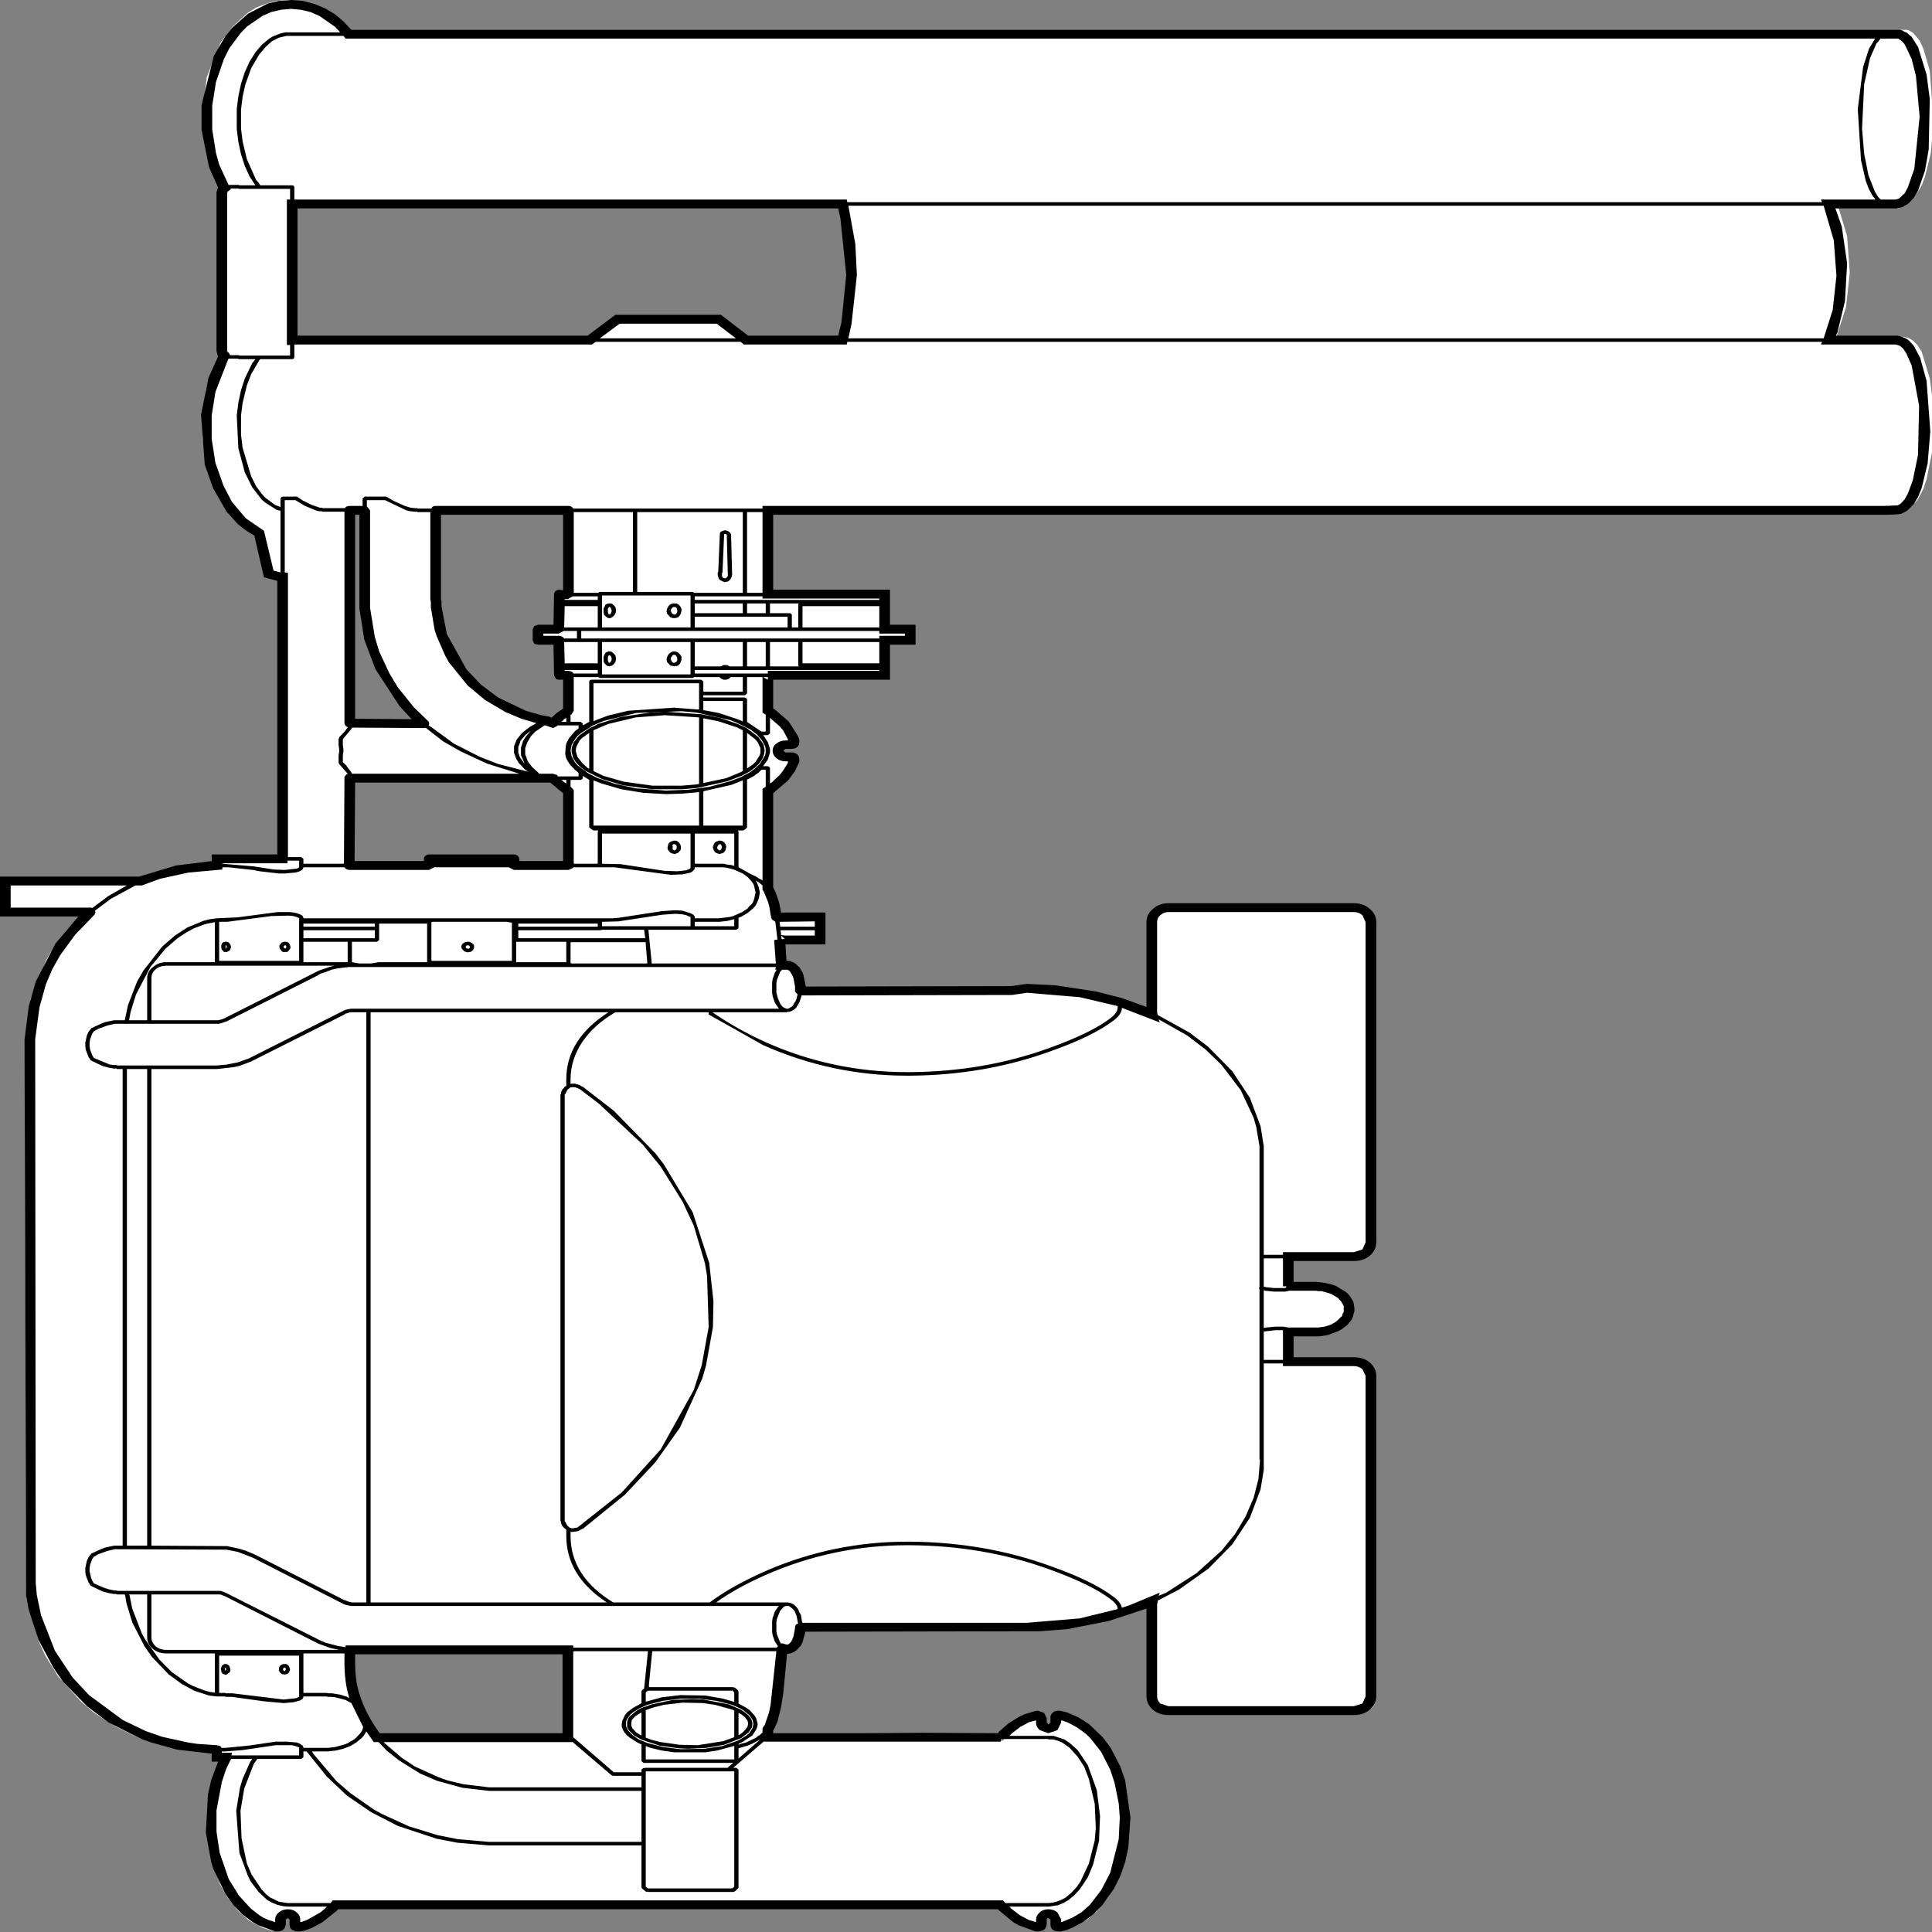 ﻿<?xml version="1.0" encoding="UTF-8" standalone="no"?>
<svg xmlns:xlink="http://www.w3.org/1999/xlink" height="100%" width="100%" xmlns="http://www.w3.org/2000/svg" preserveAspectRatio="none" viewBox="0 0 100 100">
  <rect x="0" y="0" width="100" height="100" fill="#808080" stroke="none"/>
  <defs>
    <g id="sprite0" transform="matrix(1.0, 0.0, 0.0, 1.0, 0.0, 0.0)">
      <use height="216.8" transform="matrix(1.0, 0.0, 0.0, 1.0, 0.0, 0.0)" width="180.0" xlink:href="#shape0" />
    </g>
    <g id="shape0" transform="matrix(1.0, 0.0, 0.0, 1.0, 0.0, 0.0)">
      <path d="M32.3 187.15 Q32.3 189.05 32.7 190.6 33.3 193.05 34.8 195.45 L52.75 195.45 52.75 185.55 32.35 185.55 32.3 187.15 M40.35 67.05 L40.4 67.4 40.4 67.95 40.75 70.4 41.15 71.85 42.45 74.65 43.75 76.5 45.95 78.55 47.9 79.75 49.35 80.4 50.85 80.8 51.35 81.1 51.65 80.7 52.5 79.85 52.8 79.65 52.8 75.65 51.95 75.65 51.9 71.7 49.95 71.7 49.95 70.45 51.9 70.45 51.95 67.65 51.95 66.55 52.75 66.55 52.8 57.05 40.35 57.05 40.35 67.05 M32.3 57.05 L32.3 81.05 39.25 81.1 36.85 78.05 35.95 76.45 34.85 73.95 34.0 70.7 33.7 68.1 33.7 57.05 32.3 57.05 M32.3 87.25 L32.25 97.1 39.75 97.1 39.75 96.35 47.7 96.35 47.7 97.1 52.8 97.1 52.8 88.65 52.5 88.45 51.35 87.25 32.3 87.25 M29.7 0.85 L31.3 2.2 31.95 3.0 32.15 3.35 177.5 3.35 177.7 3.4 178.1 3.7 178.7 4.55 179.05 5.45 179.65 7.95 180.0 13.6 179.75 17.15 179.2 19.85 178.9 20.8 178.55 21.5 178.15 22.05 177.75 22.35 177.55 22.4 177.35 22.5 170.95 22.5 171.95 26.5 172.2 30.6 171.85 34.5 170.95 37.85 177.3 37.85 177.5 37.9 177.55 37.9 177.75 38.0 178.1 38.25 178.5 38.75 178.9 39.5 179.65 42.5 179.95 45.2 179.85 50.85 179.35 53.8 179.05 54.9 178.55 56.05 178.35 56.35 177.95 56.75 177.55 56.95 177.35 57.0 71.5 57.05 71.5 66.55 82.45 66.55 82.45 70.45 84.85 70.45 84.85 71.7 82.45 71.7 82.45 75.65 71.5 75.65 71.5 79.6 71.75 79.85 72.25 80.25 73.35 81.6 73.6 82.1 73.95 83.1 74.0 83.15 73.65 83.5 73.15 83.5 Q72.45 83.5 72.45 84.15 72.45 84.85 73.15 84.85 L73.75 84.85 Q74.05 84.95 73.95 85.25 L73.8 85.75 73.35 86.7 72.25 88.05 71.75 88.45 71.5 88.7 71.5 99.75 71.65 100.05 71.9 100.7 71.95 101.0 72.05 101.35 72.3 102.95 76.4 102.9 76.4 105.5 72.6 105.45 72.6 105.65 72.8 108.25 72.75 108.35 73.3 108.35 73.65 108.45 73.85 108.6 74.15 109.05 74.4 109.6 74.55 110.7 74.55 111.25 94.35 111.2 95.8 110.95 99.6 111.25 103.3 112.1 106.8 113.5 107.5 113.9 107.5 103.5 Q107.5 102.8 107.95 102.35 108.45 101.85 109.1 101.85 L126.45 101.85 Q127.1 101.85 127.6 102.35 128.05 102.8 128.05 103.5 L128.05 139.6 127.6 140.75 126.45 141.2 120.3 141.2 120.3 144.55 122.85 144.55 123.85 144.7 124.2 144.8 125.05 145.3 125.5 145.7 125.8 146.2 126.0 146.7 126.0 147.55 125.8 148.05 125.5 148.55 125.25 148.75 125.05 149.0 124.2 149.45 123.55 149.65 123.2 149.7 120.3 149.7 120.3 153.05 126.45 153.05 Q127.15 153.05 127.6 153.5 128.05 154.0 128.05 154.65 L128.05 190.8 Q128.05 191.45 127.6 191.9 127.1 192.4 126.45 192.4 L109.1 192.4 Q108.45 192.4 107.95 191.9 107.5 191.45 107.5 190.8 L107.5 180.3 107.55 180.05 104.5 181.45 102.1 182.2 98.35 182.85 74.55 183.0 74.55 183.1 74.4 184.2 74.25 184.5 74.15 184.8 74.0 185.05 73.7 185.35 73.5 185.45 73.3 185.5 72.95 185.4 72.8 185.5 72.8 185.7 72.25 191.9 71.8 193.9 71.65 194.25 71.5 194.5 71.5 195.3 71.45 195.45 93.35 195.45 93.95 194.65 94.85 193.85 95.75 193.3 96.75 192.9 96.8 192.9 Q97.15 192.9 97.15 193.25 L97.15 193.75 97.35 194.25 97.8 194.45 Q98.5 194.45 98.5 193.75 L98.5 193.15 98.9 192.9 99.85 193.3 100.8 193.85 102.1 195.15 103.2 196.8 104.3 199.6 104.8 201.95 105.0 204.45 104.9 206.95 104.5 209.35 103.8 211.6 103.2 212.9 102.1 214.6 101.25 215.5 99.85 216.45 98.9 216.8 98.8 216.8 Q98.5 216.8 98.5 216.5 L98.5 216.0 Q98.5 215.3 97.8 215.3 97.15 215.3 97.15 216.0 L97.15 216.55 Q97.05 216.9 96.75 216.8 L95.75 216.45 94.4 215.5 93.3 214.3 30.95 214.3 30.75 214.6 29.9 215.5 28.5 216.45 28.05 216.65 27.55 216.8 27.45 216.8 Q27.15 216.8 27.15 216.5 L27.15 216.0 Q27.15 215.3 26.5 215.3 25.8 215.3 25.8 216.0 L25.8 216.55 Q25.7 216.9 25.4 216.8 L24.45 216.45 23.5 215.85 23.05 215.5 22.2 214.6 21.1 212.9 20.5 211.6 19.8 209.35 19.3 206.1 19.3 203.6 19.8 200.35 20.65 197.8 20.65 197.65 19.85 197.65 19.8 196.8 16.2 196.3 13.75 195.5 12.95 195.15 10.75 193.85 8.7 192.25 7.5 191.0 5.4 188.2 4.2 185.85 3.6 184.25 2.45 179.45 2.3 116.7 2.85 112.15 4.3 107.8 4.7 106.95 6.1 104.6 7.8 102.5 7.95 102.35 0.0 102.35 0.0 98.85 12.7 98.85 13.45 98.5 16.1 97.6 18.9 97.15 19.85 97.1 19.85 96.35 26.0 96.35 26.0 64.55 25.7 64.5 24.7 64.2 23.8 59.6 22.95 59.0 22.2 58.3 21.55 57.5 21.2 56.95 19.95 54.45 19.2 51.8 18.85 49.05 18.85 46.3 19.2 43.6 19.55 42.25 20.5 39.7 20.55 39.65 20.4 39.5 20.35 39.35 20.35 39.25 20.3 39.1 20.3 21.2 20.35 21.1 20.35 20.95 20.4 20.85 20.5 20.75 20.55 20.75 20.0 19.55 19.25 16.9 18.85 12.75 19.25 8.65 20.55 4.75 21.65 3.0 23.05 1.45 23.85 0.85 24.8 0.4 25.75 0.1 26.8 0.0 27.8 0.1 28.8 0.4 29.7 0.85 M66.9 35.5 L69.45 37.85 78.5 37.85 79.35 30.5 79.2 27.05 78.5 22.5 26.9 22.5 26.9 37.9 27.15 37.85 54.8 37.85 57.4 35.5 66.9 35.5" fill="#ffffff" fill-rule="evenodd" stroke="none" class="fill" />
    </g>
    <g id="sprite1" transform="matrix(1.0, 0.0, 0.0, 1.0, 0.0, 0.0)">
      <use height="217.8" transform="matrix(1.0, 0.0, 0.0, 1.0, 0.0, 0.0)" width="181.0" xlink:href="#shape1" />
    </g>
    <g id="shape1" transform="matrix(1.0, 0.0, 0.0, 1.0, 0.0, 0.0)">
      <path d="M21.15 188.05 L21.1 188.1 21.1 188.3 21.15 188.4 21.2 188.3 21.2 188.15 21.15 188.1 21.15 188.05 M21.05 187.65 L21.25 187.65 21.4 187.75 21.5 187.85 21.6 188.2 21.6 188.4 21.55 188.55 21.3 188.8 21.2 188.85 21.1 188.85 21.05 188.8 20.95 188.8 20.85 188.7 20.75 188.55 20.75 188.4 20.7 188.2 20.8 187.85 20.95 187.7 21.05 187.65" fill="#000000" fill-rule="evenodd" stroke="none" class="line" />
      <path d="M26.75 188.1 L26.75 188.05 26.6 188.05 26.6 188.1 26.55 188.15 26.55 188.35 26.6 188.4 26.7 188.45 26.75 188.4 26.75 188.35 26.8 188.25 26.8 188.15 26.75 188.1 M26.55 187.65 L26.85 187.65 27.0 187.75 27.1 187.9 27.2 188.25 27.1 188.6 26.95 188.75 26.85 188.8 26.75 188.8 26.7 188.85 26.6 188.8 26.45 188.8 26.3 188.65 26.2 188.5 26.15 188.35 26.15 188.15 26.2 187.95 26.3 187.8 26.45 187.7 26.55 187.65" fill="#000000" fill-rule="evenodd" stroke="none" class="line" />
      <path d="M69.85 193.65 L69.55 193.35 69.25 193.15 69.25 195.65 69.3 195.65 69.6 195.4 69.85 195.1 70.1 194.7 70.15 194.35 70.1 194.05 69.85 193.65 M59.55 193.55 L59.25 193.95 59.2 194.25 59.2 194.6 59.3 194.9 59.7 195.4 60.05 195.65 60.15 195.7 60.15 193.1 59.55 193.55 M61.1 192.2 L63.05 191.7 64.95 191.6 65.95 191.65 68.35 192.2 69.4 192.75 69.8 193.05 70.15 193.4 70.45 193.85 70.55 194.3 70.55 194.45 70.5 194.8 70.2 195.35 69.5 196.0 67.9 196.75 66.25 197.1 64.55 197.2 63.65 197.15 61.85 196.85 60.2 196.2 59.45 195.7 58.95 195.1 58.8 194.75 58.8 194.2 58.9 193.8 59.05 193.55 59.7 192.9 60.15 192.6 60.2 192.6 60.35 192.5 60.4 192.5 61.1 192.2 M62.25 192.25 L61.25 192.55 60.55 192.85 60.55 195.95 61.1 196.2 61.95 196.45 63.7 196.75 65.4 196.8 67.8 196.35 68.85 195.9 68.85 192.9 68.7 192.8 67.05 192.25 65.9 192.05 64.0 192.0 62.25 192.25" fill="#000000" fill-rule="evenodd" stroke="none" class="line" />
      <path d="M120.3 150.0 L119.6 150.0 118.5 150.15 118.5 153.35 120.3 153.35 120.3 150.0 M96.5 194.2 L95.65 194.75 94.85 195.5 94.65 195.75 98.8 195.75 99.8 196.15 100.25 196.5 101.05 197.35 102.0 199.05 102.85 201.9 103.15 204.8 103.05 207.6 102.5 210.25 102.0 211.7 101.25 213.05 100.75 213.7 100.15 214.3 99.7 214.6 99.2 214.85 98.35 215.0 94.65 215.0 94.8 215.2 95.6 215.95 96.45 216.5 97.15 216.75 97.15 216.45 Q97.15 216.0 97.5 215.65 97.8 215.3 98.3 215.3 98.8 215.3 99.15 215.65 L99.5 216.45 99.5 216.75 99.65 216.7 100.55 216.25 101.4 215.65 102.2 214.8 103.25 213.15 104.1 211.2 104.9 207.4 105.0 204.95 104.9 203.35 104.5 201.0 104.1 199.55 103.25 197.55 102.2 195.95 101.8 195.5 101.0 194.8 100.15 194.25 99.7 194.05 99.5 194.0 99.5 194.25 99.15 195.1 98.3 195.45 97.5 195.1 Q97.15 194.75 97.15 194.25 L97.15 194.0 96.5 194.2 M108.55 180.65 L108.5 180.9 108.5 191.3 Q108.5 191.75 108.8 192.1 L109.55 192.4 126.95 192.4 127.75 192.1 128.05 191.3 128.05 155.15 127.75 154.4 Q127.4 154.05 126.95 154.05 L120.3 154.05 120.3 153.75 118.5 153.75 118.5 165.75 118.2 167.95 117.2 171.15 115.55 174.15 113.3 176.9 110.55 179.25 108.55 180.5 108.55 180.65 M118.5 141.9 L118.5 145.1 118.7 145.15 119.5 145.25 120.45 145.25 120.6 145.2 120.6 145.05 120.3 145.05 120.3 141.9 118.5 141.9 M118.65 145.55 L118.5 145.5 118.5 149.75 118.7 149.7 119.6 149.6 120.3 149.6 120.8 149.7 123.6 149.7 124.2 149.6 124.75 149.4 125.2 149.1 125.55 148.75 125.7 148.55 125.85 148.4 125.9 148.15 126.0 147.95 126.0 147.3 125.95 147.15 125.75 146.75 125.45 146.35 124.8 145.9 123.95 145.6 123.65 145.6 123.35 145.55 120.85 145.55 120.75 145.6 120.5 145.65 119.45 145.65 118.65 145.55 M127.75 103.2 Q127.4 102.85 126.95 102.85 L109.55 102.85 Q109.15 102.85 108.8 103.2 108.5 103.5 108.5 104.0 L108.5 114.15 108.55 114.45 111.55 116.45 113.3 118.05 115.55 120.8 117.2 123.8 118.2 127.0 118.5 129.25 118.5 141.5 120.3 141.5 120.3 141.2 126.95 141.2 127.75 140.9 128.05 140.1 128.05 104.0 127.75 103.2 M82.45 72.4 L75.25 72.4 75.25 74.8 82.45 74.8 82.45 72.4 M75.25 68.35 L75.25 70.75 82.45 70.75 82.45 68.35 75.25 68.35 M171.85 34.95 L172.2 31.1 171.95 27.1 171.0 23.2 79.55 23.2 80.2 27.5 80.35 31.0 79.85 36.5 79.55 38.15 171.0 38.15 171.85 34.95 M176.15 4.65 L175.95 4.9 175.35 6.55 174.8 9.5 174.6 14.5 174.8 17.35 175.2 19.75 175.8 21.6 176.1 22.2 176.3 22.45 176.35 22.5 177.75 22.5 178.05 22.4 178.25 22.2 178.4 22.0 178.6 21.8 178.9 21.1 179.5 19.05 180.0 13.15 179.65 8.55 179.25 6.65 178.6 5.0 178.3 4.6 178.1 4.45 178.0 4.35 176.35 4.35 176.3 4.4 176.15 4.65 M23.45 198.7 L23.65 198.35 21.65 198.35 21.65 198.45 21.6 198.5 21.2 199.5 20.8 200.95 20.3 204.15 20.3 206.55 20.6 208.95 21.45 211.9 22.4 213.75 23.5 215.2 24.3 215.95 24.7 216.25 25.15 216.5 25.8 216.75 25.8 216.45 Q25.8 216.0 26.15 215.65 26.5 215.3 27.0 215.3 27.5 215.3 27.8 215.65 28.15 215.95 28.15 216.45 L28.15 216.75 28.35 216.7 28.8 216.5 30.05 215.65 30.45 215.25 30.65 215.0 26.95 215.0 26.55 214.95 26.0 214.8 25.5 214.55 25.05 214.25 24.25 213.35 23.5 212.15 23.25 211.55 22.45 208.95 22.15 204.2 22.5 201.6 22.75 200.6 23.45 198.7 M60.55 212.75 L60.75 212.95 68.65 212.95 68.85 212.75 68.85 199.75 60.55 199.75 60.55 212.75 M69.05 199.35 L69.25 199.55 69.25 212.85 69.2 212.95 68.9 213.3 68.85 213.3 68.75 213.35 60.8 213.35 60.75 213.3 60.65 213.35 60.55 213.3 60.2 212.95 60.15 212.85 60.15 208.1 45.85 208.1 42.9 207.8 40.95 207.35 37.3 205.9 34.8 204.35 32.55 202.5 30.65 200.35 28.75 197.5 28.45 197.5 28.45 198.15 28.25 198.35 24.1 198.35 24.1 198.4 23.8 198.9 22.9 201.7 22.55 204.2 22.65 207.3 23.15 210.15 23.6 211.4 24.55 213.1 24.95 213.6 25.3 213.95 26.15 214.45 26.95 214.6 31.0 214.6 31.2 214.3 94.05 214.3 94.2 214.5 94.3 214.6 98.35 214.6 98.7 214.55 99.05 214.45 99.5 214.25 99.9 214.0 100.45 213.45 100.95 212.8 101.3 212.2 102.1 210.15 102.65 207.55 102.75 206.15 102.65 203.4 102.1 200.6 101.65 199.2 101.05 198.1 100.3 197.1 99.6 196.5 99.2 196.3 98.75 196.15 98.3 196.15 98.3 196.1 94.3 196.1 94.3 196.15 94.25 196.1 93.85 196.1 93.85 196.4 71.6 196.4 68.75 199.35 69.05 199.35 M70.5 196.65 L70.1 196.85 69.25 197.15 69.25 198.3 71.3 196.15 70.5 196.65 M68.85 196.85 L68.8 196.9 67.25 197.4 66.15 197.6 63.2 197.6 62.05 197.4 61.0 197.1 60.55 196.9 60.55 198.4 68.85 198.4 68.85 196.85 M59.1 193.35 L58.8 193.85 58.7 194.15 58.7 194.65 58.9 195.15 59.3 195.65 59.9 196.15 60.7 196.55 62.15 197.0 63.8 197.25 66.1 197.2 67.7 196.9 69.05 196.35 69.4 196.15 70.0 195.7 70.25 195.45 70.55 194.9 70.65 194.4 70.55 193.9 70.25 193.4 69.75 192.9 69.4 192.65 68.65 192.25 67.2 191.8 65.55 191.55 63.8 191.55 62.15 191.8 60.7 192.25 59.95 192.65 59.35 193.1 59.1 193.35 M60.85 189.95 L60.85 190.25 68.65 190.25 68.9 190.3 69.2 190.6 69.2 190.7 69.25 190.75 69.25 192.1 70.0 192.6 70.3 192.85 70.75 193.45 70.9 193.75 71.05 194.4 71.0 194.75 70.9 195.05 70.55 195.7 69.6 196.45 69.25 196.65 69.25 196.75 69.45 196.65 69.95 196.5 70.9 195.95 71.1 195.75 71.3 195.6 71.45 195.4 71.5 195.4 71.5 194.9 71.55 194.8 71.55 194.75 71.7 194.55 72.1 193.15 72.25 192.3 72.8 186.2 61.15 186.2 61.15 186.3 60.85 189.95 M60.75 186.3 L60.75 186.2 53.85 186.2 53.75 186.25 53.75 195.9 57.55 199.85 60.15 199.85 60.15 199.55 60.35 199.35 60.4 199.4 60.5 199.35 68.25 199.35 68.3 199.25 68.75 198.8 60.35 198.8 60.15 198.6 60.15 196.7 60.1 196.7 59.7 196.45 59.05 195.95 58.75 195.65 58.55 195.35 58.4 195.05 58.3 194.7 58.3 194.4 58.35 194.05 58.6 193.4 58.8 193.1 59.35 192.6 60.1 192.1 60.15 192.05 60.15 190.75 60.2 190.6 60.4 190.4 60.75 186.3 M60.75 190.65 L60.55 190.85 60.55 191.9 62.05 191.4 63.8 191.15 66.15 191.2 67.8 191.55 68.8 191.9 68.85 191.95 68.85 190.85 68.65 190.6 68.6 190.65 60.75 190.65 M71.7 177.65 Q69.0 179.1 67.15 180.7 L73.85 180.7 74.1 180.75 74.3 180.85 74.5 181.0 74.7 181.25 74.85 181.5 74.95 181.8 75.1 182.1 75.2 182.85 75.25 183.0 96.25 183.0 101.25 182.5 104.8 181.45 Q104.8 180.95 104.2 180.4 102.4 178.7 98.35 176.95 92.25 174.3 85.3 174.25 L85.05 174.25 Q78.1 174.25 71.7 177.65 M73.7 181.1 L73.55 181.15 73.45 181.25 73.15 181.65 72.85 182.55 72.8 182.9 72.8 183.95 72.85 184.3 73.15 185.2 73.25 185.35 73.3 185.3 73.75 185.45 73.9 185.45 74.1 185.25 74.2 185.1 74.4 184.55 74.55 183.6 74.55 183.5 Q74.55 183.25 74.7 183.15 L74.85 183.05 74.8 182.9 74.7 182.25 74.5 181.65 74.35 181.45 74.1 181.2 73.95 181.1 73.7 181.1 M36.0 196.45 L36.05 196.55 37.65 198.2 38.9 199.2 41.1 200.4 41.9 200.75 43.45 201.2 45.85 201.55 60.15 201.55 60.15 200.25 57.5 200.25 57.35 200.2 53.7 196.45 36.0 196.45 M34.1 195.75 L33.9 196.0 33.4 196.5 32.85 196.9 32.2 197.2 31.5 197.4 30.75 197.5 29.25 197.5 29.4 197.8 31.55 200.85 32.85 202.2 35.05 204.05 35.8 204.55 38.35 205.95 41.05 206.95 42.95 207.4 45.85 207.7 60.15 207.7 60.15 201.95 45.85 201.95 43.35 201.6 40.95 200.8 39.4 200.0 37.4 198.5 36.25 197.4 35.5 196.45 35.05 196.45 34.35 195.25 34.1 195.75 M33.3 186.55 L33.3 187.5 Q33.3 189.55 33.7 191.0 34.25 193.2 35.6 195.45 L52.75 195.45 52.75 186.55 33.3 186.55 M28.05 197.05 L27.7 196.9 27.35 196.8 25.85 196.8 22.75 197.35 21.15 197.5 20.8 197.5 20.8 197.65 21.75 197.65 21.7 197.95 28.05 197.95 28.05 197.05 M32.3 187.5 L32.3 186.45 28.45 186.45 28.45 190.9 30.6 190.9 30.8 190.95 31.15 190.95 31.9 191.1 32.55 191.35 32.75 191.5 32.7 191.25 Q32.3 189.65 32.3 187.5 M20.55 190.9 L21.15 190.9 21.15 190.95 21.8 190.95 26.6 191.65 27.75 191.5 28.05 191.35 28.05 186.7 20.55 186.7 20.55 190.9 M14.2 179.8 L14.2 184.65 Q14.2 185.2 14.6 185.65 15.0 186.05 15.6 186.05 L31.8 186.05 31.0 185.85 29.85 185.35 21.1 180.0 20.95 179.95 20.8 179.85 20.6 179.8 14.2 179.8 M12.1 179.8 L12.15 179.9 12.4 181.4 13.3 184.2 13.6 184.85 14.95 187.15 16.1 188.55 17.65 189.85 18.05 190.1 19.1 190.6 19.7 190.8 20.05 190.85 20.15 190.9 20.15 186.45 15.6 186.45 Q14.85 186.45 14.35 185.95 13.8 185.4 13.8 184.65 L13.8 179.8 12.1 179.8 M10.05 174.9 L9.25 175.25 8.8 175.55 8.65 175.8 8.45 176.45 8.4 176.85 8.4 177.2 8.55 177.95 8.65 178.25 8.8 178.55 9.75 179.05 10.3 179.25 10.75 179.35 10.95 179.35 11.0 179.4 20.7 179.4 21.15 179.6 30.05 185.0 30.55 185.25 31.65 185.6 32.4 185.75 32.4 185.55 53.75 185.55 53.75 185.8 72.85 185.8 72.85 185.75 72.95 185.65 72.65 185.1 72.45 184.4 72.4 184.0 72.4 182.85 72.45 182.45 72.65 181.75 72.95 181.2 73.05 181.1 32.95 181.1 32.5 181.0 32.25 180.9 23.7 175.65 22.3 175.0 21.25 174.75 10.75 174.7 10.05 174.9 M13.8 120.55 L11.9 120.55 11.9 174.3 13.8 174.3 13.8 120.55 M8.6 102.35 L8.65 102.4 10.15 101.05 11.9 99.85 1.0 99.85 1.0 102.35 8.6 102.35 M22.45 120.2 L21.85 120.35 20.35 120.55 14.2 120.55 14.2 174.3 21.3 174.35 22.45 174.65 23.0 174.85 23.9 175.3 32.3 180.45 32.35 180.45 32.65 180.6 33.0 180.7 34.35 180.7 34.35 114.15 32.8 114.15 32.6 114.25 32.4 114.3 32.3 114.4 23.55 119.7 22.45 120.2 M20.1 104.0 L19.45 104.15 19.15 104.25 18.15 104.7 17.4 105.2 16.65 105.8 15.5 107.0 14.1 109.05 12.75 112.15 12.25 114.1 12.1 115.05 13.8 115.05 13.8 110.3 Q13.8 109.55 14.35 109.05 14.85 108.5 15.6 108.5 L20.15 108.5 20.15 104.0 20.1 104.0 M28.45 108.5 L32.6 108.5 32.6 106.2 28.45 106.2 28.45 108.5 M31.0 109.0 L31.35 108.9 15.6 108.9 Q15.0 108.9 14.6 109.3 14.2 109.7 14.2 110.3 L14.2 115.05 20.45 115.05 20.8 114.95 21.1 114.8 29.9 109.45 31.0 109.0 M28.0 103.5 L27.8 103.4 27.5 103.3 27.1 103.25 25.45 103.3 21.3 103.95 20.55 103.95 20.55 108.35 28.05 108.35 28.05 103.55 28.0 103.5 M53.1 122.45 L53.1 121.7 Q53.1 117.2 57.05 114.15 L34.75 114.15 34.75 180.7 56.9 180.7 Q53.1 177.7 53.1 173.2 L53.1 172.5 52.9 172.3 Q52.6 172.0 52.6 171.55 L52.55 171.55 52.55 123.4 52.6 123.4 Q52.6 122.95 52.9 122.65 L52.9 122.6 53.1 122.45 M35.15 104.5 L35.15 104.15 28.45 104.15 28.45 104.5 35.15 104.5 M35.55 106.0 L35.35 106.2 33.0 106.2 33.0 108.5 33.7 108.65 34.8 108.65 35.5 108.5 40.05 108.5 40.05 104.15 35.55 104.15 35.55 106.0 M35.15 105.8 L35.15 104.9 28.45 104.9 28.45 105.8 35.15 105.8 M48.4 106.2 L48.4 108.5 53.1 108.5 53.1 106.2 48.4 106.2 M48.0 104.05 L47.5 103.95 40.55 103.95 40.45 104.0 40.45 108.35 48.0 108.35 48.0 104.05 M66.8 114.15 Q69.1 116.05 71.75 117.5 78.05 120.9 85.05 120.9 L85.3 120.9 Q92.25 120.85 98.35 118.2 102.4 116.45 104.2 114.75 104.8 114.15 104.8 113.65 L104.8 113.45 101.25 112.45 96.3 111.95 94.9 112.2 75.15 112.25 75.15 112.35 74.95 113.05 74.65 113.65 74.45 113.85 74.25 114.0 74.0 114.1 73.85 114.1 73.8 114.15 66.8 114.15 M53.95 122.2 L54.0 122.25 54.05 122.25 54.35 122.35 54.6 122.55 54.65 122.55 57.55 125.25 61.45 130.05 62.25 131.3 64.95 136.7 66.5 142.4 66.9 146.75 66.85 149.65 66.2 154.0 65.85 155.45 63.75 161.0 61.45 164.9 58.6 168.55 54.65 172.4 54.6 172.4 54.3 172.6 54.05 172.7 54.0 172.7 53.65 172.75 53.55 172.75 53.5 172.7 53.5 173.2 Q53.5 177.75 57.5 180.7 L66.55 180.7 Q68.65 178.8 72.0 177.05 78.25 173.85 85.05 173.85 L85.3 173.85 Q92.3 173.9 98.5 176.6 102.5 178.3 104.45 180.1 105.1 180.7 105.2 181.3 L105.95 181.0 108.75 179.6 108.65 179.95 109.35 179.6 112.2 177.4 114.55 174.85 115.8 173.0 116.8 171.0 117.55 168.9 118.0 166.8 118.15 164.6 118.1 164.6 118.1 145.4 118.05 145.25 118.1 145.15 118.1 129.25 117.8 127.1 117.55 126.05 116.35 122.95 114.55 120.1 113.05 118.35 111.3 116.75 108.65 114.95 108.75 115.3 105.2 113.65 Q105.2 114.35 104.45 115.05 102.5 116.85 98.5 118.55 92.3 121.25 85.3 121.3 L85.05 121.3 Q78.0 121.3 71.55 117.85 L66.45 114.4 66.45 114.15 57.7 114.15 Q55.7 115.55 54.6 117.5 53.5 119.5 53.5 121.7 L53.5 122.25 53.55 122.2 53.95 122.2 M53.9 122.6 L53.55 122.6 53.45 122.65 53.2 122.9 53.0 123.4 52.95 123.4 52.95 171.55 53.0 171.6 53.2 172.05 53.45 172.3 53.5 172.3 53.65 172.35 54.15 172.25 58.3 168.3 61.95 163.45 65.05 156.75 65.8 153.95 66.45 149.65 66.3 143.9 66.1 142.45 65.05 138.2 64.0 135.5 61.95 131.55 60.25 129.05 56.15 124.45 54.4 122.85 54.15 122.7 53.9 122.6 M56.05 104.5 L56.05 104.15 48.6 104.15 48.6 104.5 56.05 104.5 M53.5 106.25 L53.5 108.6 53.6 108.65 60.7 108.65 60.55 106.5 60.55 106.25 53.5 106.25 M56.45 104.85 L56.3 104.9 48.6 104.9 48.6 105.8 60.5 105.8 60.4 104.85 56.45 104.85 M73.35 109.35 L73.3 109.4 73.15 109.6 72.85 110.5 72.8 110.85 72.8 111.95 72.95 112.6 73.15 113.15 73.25 113.35 73.4 113.55 73.55 113.65 73.75 113.75 73.9 113.75 74.2 113.55 74.35 113.4 74.45 113.15 74.6 112.9 74.7 112.6 74.75 112.3 74.8 112.15 74.6 111.9 74.55 111.8 74.55 111.25 74.4 110.3 74.3 110.0 74.1 109.6 74.0 109.45 73.9 109.4 73.85 109.35 73.35 109.35 M72.65 109.7 L72.8 109.4 72.85 109.35 72.7 109.35 72.75 109.05 32.7 109.05 31.65 109.2 31.1 109.35 Q30.6 109.6 30.05 109.8 L29.7 110.05 21.3 115.15 20.7 115.4 20.5 115.45 10.75 115.45 10.05 115.65 9.25 116.0 8.8 116.3 8.65 116.55 8.45 117.2 8.4 117.6 8.4 117.95 8.45 118.35 8.65 119.0 8.8 119.3 10.3 120.05 10.75 120.1 10.95 120.1 10.95 120.15 20.35 120.15 21.25 120.05 22.3 119.8 23.35 119.35 32.25 113.95 32.45 113.85 32.9 113.75 73.05 113.75 72.95 113.6 72.65 113.05 72.45 112.35 72.4 111.95 72.4 110.8 72.45 110.4 72.65 109.7 M73.25 105.5 L73.25 105.55 73.3 105.9 73.6 105.9 73.25 105.5 M73.25 105.45 L73.7 105.5 76.4 105.5 76.4 104.9 73.2 104.9 73.2 104.95 73.25 105.45 M73.15 104.4 L73.15 104.5 76.4 104.5 76.4 103.9 73.1 103.95 73.15 104.4 M68.2 103.85 L67.45 103.95 65.15 103.95 65.15 104.45 68.85 104.45 68.85 103.65 68.2 103.85 M64.75 103.4 L64.6 103.35 64.35 103.2 63.95 103.1 63.4 103.05 63.25 103.05 62.1 103.15 58.0 103.9 56.45 103.95 56.45 104.45 64.75 104.45 64.75 103.4 M71.5 100.35 L71.5 99.85 71.15 99.5 70.95 99.35 70.85 99.3 70.95 99.45 71.15 100.05 71.25 100.65 71.2 100.65 71.25 100.7 71.15 101.3 70.95 101.9 70.8 102.2 70.6 102.45 70.1 102.95 69.55 103.35 69.25 103.5 69.25 104.65 69.05 104.85 60.8 104.85 61.1 108.45 61.1 108.65 72.75 108.65 72.6 106.2 72.6 106.0 72.9 105.95 72.7 103.95 72.65 103.9 72.4 103.7 72.35 103.6 72.35 103.55 72.3 103.5 72.3 103.3 72.25 103.1 72.15 102.3 72.0 101.65 71.6 100.5 71.5 100.35 M56.05 72.4 L52.9 72.4 52.95 74.8 56.05 74.8 56.05 72.4 M72.2 72.4 L72.2 75.15 74.9 75.15 74.85 75.0 74.85 72.4 72.2 72.4 M67.85 97.4 L68.2 97.5 68.6 97.55 68.85 97.65 68.85 94.0 65.15 94.0 65.15 97.4 67.85 97.4 M66.05 89.2 L65.95 89.25 65.95 93.1 69.65 93.1 69.65 88.0 68.6 88.5 66.05 89.2 M71.8 86.8 L71.4 86.8 71.1 87.15 70.7 87.5 70.25 87.8 70.05 87.9 70.05 93.3 69.9 93.5 69.7 93.65 69.2 93.65 69.25 93.8 69.25 97.8 70.15 98.4 70.2 98.45 70.9 98.85 71.15 99.05 71.4 99.2 71.5 99.3 71.5 88.95 71.7 88.8 71.8 88.7 71.8 86.8 M56.45 97.4 L58.2 97.45 62.3 98.2 63.5 98.25 64.3 98.15 64.55 98.05 64.7 97.95 64.75 97.85 64.75 94.0 56.45 94.0 56.45 97.4 M54.65 87.5 L54.65 87.75 54.6 87.85 54.45 87.95 53.5 87.95 53.5 88.7 53.8 89.1 53.8 97.4 56.05 97.4 56.05 93.8 56.1 93.65 55.65 93.65 55.45 93.5 55.25 93.3 55.25 87.95 55.2 87.9 54.65 87.5 M62.45 89.55 L60.3 89.4 58.25 89.0 56.4 88.35 55.65 88.0 55.65 93.1 65.55 93.1 65.55 89.3 65.35 89.35 63.9 89.5 62.45 89.55 M73.45 82.4 L73.15 81.95 72.2 80.95 72.2 82.7 72.0 82.9 71.55 82.9 71.6 82.95 72.0 83.7 72.2 84.45 72.2 84.85 72.0 85.65 71.55 86.4 72.0 86.4 72.15 86.5 72.2 86.6 72.2 88.35 72.4 88.2 73.1 87.4 73.4 86.95 73.85 86.1 73.9 85.85 73.65 85.85 Q73.15 85.85 72.8 85.5 72.45 85.15 72.45 84.65 72.45 84.15 72.8 83.85 73.15 83.5 73.65 83.5 L73.9 83.5 73.85 83.3 73.45 82.4 M65.3 80.35 L63.9 80.2 59.65 80.4 56.6 81.3 55.6 81.8 54.45 82.7 54.15 83.0 53.95 83.3 53.6 84.0 53.5 84.65 53.6 85.3 53.9 85.95 54.15 86.3 55.15 87.2 56.05 87.75 57.7 88.4 59.65 88.9 62.45 89.15 64.6 89.05 66.6 88.7 68.45 88.1 69.45 87.65 70.3 87.1 70.7 86.75 71.25 86.15 71.75 85.15 71.8 84.85 71.8 84.5 71.75 84.15 71.45 83.5 71.0 82.85 70.35 82.25 69.0 81.45 68.45 81.2 65.3 80.35 M65.95 80.1 L66.05 80.1 67.4 80.4 69.15 81.1 69.65 81.35 69.65 79.05 65.95 79.05 65.95 80.1 M65.35 80.0 L65.55 80.0 65.55 77.05 55.65 77.05 55.65 81.35 55.9 81.2 57.0 80.7 58.9 80.15 63.2 79.8 65.35 80.0 M69.65 78.0 L69.65 76.35 68.5 76.35 68.35 76.55 68.2 76.6 68.1 76.65 67.85 76.65 67.65 76.55 67.45 76.35 65.1 76.35 64.95 76.45 56.25 76.45 56.1 76.35 53.8 76.35 53.8 80.15 53.6 80.55 53.5 80.6 53.5 81.4 54.45 81.4 54.65 81.6 54.65 81.8 55.25 81.4 55.25 76.85 55.3 76.7 55.45 76.65 65.75 76.65 65.9 76.8 65.95 76.85 65.95 78.0 69.65 78.0 M70.0 78.75 L70.05 78.85 70.05 81.4 70.1 81.45 71.4 82.5 71.8 82.5 71.8 80.6 71.5 80.35 71.5 76.35 70.05 76.35 70.05 78.2 69.85 78.4 65.95 78.4 65.95 78.65 69.85 78.65 70.0 78.75 M72.0 76.35 L71.55 76.35 72.0 76.65 72.0 76.35 M72.0 75.95 L72.0 75.65 82.45 75.65 82.45 75.55 65.15 75.55 65.15 75.95 72.0 75.95 M53.1 87.95 L52.65 87.95 52.9 88.2 53.1 88.35 53.1 87.95 M39.9 96.5 Q40.05 96.35 40.25 96.35 L48.15 96.35 Q48.6 96.35 48.7 96.85 L48.7 97.1 52.8 97.1 52.8 89.45 51.6 88.25 33.3 88.25 33.25 97.1 39.75 97.1 39.75 96.85 Q39.75 96.65 39.9 96.5 M49.8 82.4 L49.6 82.55 49.25 82.9 48.8 83.55 48.7 83.95 48.6 84.2 48.6 84.85 48.75 85.4 49.2 86.15 48.85 85.15 48.85 84.3 49.05 83.55 49.25 83.15 49.7 82.5 49.8 82.4 M52.65 81.4 L53.1 81.4 53.1 80.95 52.9 81.1 52.65 81.4 M51.85 82.1 L51.15 81.8 51.05 81.8 51.0 81.85 50.2 82.5 49.8 83.0 49.45 83.7 49.25 84.35 49.25 85.1 49.35 85.35 49.45 85.75 49.6 86.05 49.9 86.5 50.45 87.1 50.55 87.25 51.85 87.25 52.25 87.4 52.3 87.55 54.25 87.55 54.25 87.15 53.85 86.75 53.8 86.65 53.7 86.55 53.4 86.15 53.15 85.65 53.05 85.35 53.0 85.0 53.05 84.15 53.1 83.85 53.35 83.25 53.95 82.4 54.25 82.15 54.25 81.8 52.3 81.8 52.2 81.9 51.85 82.1 M52.95 75.55 L52.95 75.65 53.3 75.65 Q53.65 75.7 53.75 75.9 L53.75 75.95 56.05 75.95 56.05 75.55 52.95 75.55 M41.4 68.4 L41.9 71.5 43.75 75.5 45.1 77.2 46.7 78.65 49.3 80.15 50.75 80.65 51.45 80.8 51.6 80.85 51.7 80.95 52.2 80.4 52.75 79.95 52.8 79.9 52.8 76.65 52.45 76.65 Q52.2 76.65 52.1 76.5 L51.95 76.15 51.9 72.7 50.45 72.7 50.1 72.6 49.95 72.2 49.95 70.95 50.1 70.6 50.45 70.45 51.9 70.45 51.95 67.05 Q51.95 66.8 52.1 66.65 52.25 66.5 52.45 66.5 L52.8 66.55 52.8 58.05 41.35 58.05 41.35 67.55 41.4 67.85 41.4 68.4 M33.7 58.05 L33.3 58.05 33.3 81.05 38.6 81.1 37.45 79.6 35.2 75.45 34.15 72.1 33.7 68.6 33.7 58.05 M38.1 57.55 L36.1 56.4 34.4 56.4 34.4 57.1 34.7 57.55 34.7 68.55 35.15 71.85 35.55 73.45 36.5 75.9 37.3 77.5 38.8 79.75 40.0 81.15 40.1 81.25 40.1 81.3 40.15 81.3 40.2 81.4 40.25 81.65 40.2 81.75 40.2 81.8 40.45 82.0 42.55 83.85 45.0 85.35 46.7 86.15 49.45 87.0 49.55 87.05 49.25 86.8 48.65 86.05 48.4 85.55 48.2 84.9 48.2 84.15 48.45 83.4 48.95 82.65 49.7 81.95 50.3 81.55 48.9 81.05 47.4 80.3 45.5 78.95 43.85 77.3 42.1 74.7 41.75 73.95 40.95 71.75 40.75 71.0 40.4 68.5 40.4 67.9 40.35 67.55 40.35 57.75 39.15 57.75 39.1 57.7 38.9 57.7 38.45 57.65 38.1 57.55 M64.75 72.4 L56.45 72.4 56.45 76.05 64.75 76.05 64.75 72.4 M69.65 72.4 L65.15 72.4 65.15 75.15 67.6 75.15 67.75 75.05 67.8 75.0 68.2 75.0 68.4 75.15 69.65 75.15 69.65 72.4 M72.2 68.05 L72.2 69.15 74.05 69.15 74.2 69.2 74.25 69.35 74.25 70.75 74.85 70.75 74.85 68.15 74.9 68.05 72.2 68.05 M71.8 69.15 L71.8 68.05 70.05 68.05 70.05 69.15 71.8 69.15 M71.8 72.4 L70.05 72.4 70.05 75.15 71.8 75.15 71.8 72.4 M65.15 67.25 L65.15 67.65 82.45 67.65 82.45 67.5 71.5 67.5 71.5 67.25 65.15 67.25 M65.15 69.55 L65.15 70.75 73.85 70.75 73.85 69.55 65.15 69.55 M65.15 68.05 L65.15 69.15 69.65 69.15 69.65 68.05 65.15 68.05 M64.95 66.75 L65.1 66.85 69.65 66.85 69.65 57.75 59.75 57.75 59.75 66.75 64.95 66.75 M56.45 67.15 L56.45 70.75 64.75 70.75 64.75 67.15 56.45 67.15 M56.05 70.75 L56.05 68.35 52.95 68.35 52.9 70.75 56.05 70.75 M54.5 71.15 L54.5 72.0 82.45 72.0 82.45 71.7 84.85 71.7 84.85 71.45 82.45 71.45 82.45 71.15 54.5 71.15 M54.1 72.0 L54.1 71.15 52.85 71.15 52.4 71.45 50.95 71.45 50.95 71.7 52.4 71.7 Q52.7 71.7 52.9 72.0 L54.1 72.0 M56.05 67.25 L53.7 67.25 53.25 67.55 52.95 67.55 52.95 67.65 56.05 67.65 56.05 67.25 M59.35 57.75 L53.8 57.75 53.8 66.85 56.1 66.85 56.2 66.75 59.35 66.75 59.35 57.75 M71.5 57.75 L70.05 57.75 70.05 66.85 71.5 66.85 71.5 57.75 M21.4 97.8 L20.85 97.8 20.85 98.05 17.65 98.4 15.0 99.1 13.3 99.85 12.7 99.85 10.4 101.35 8.9 102.7 8.95 102.85 8.85 103.2 8.75 103.25 8.7 103.35 7.05 105.4 5.65 107.7 4.9 109.3 4.3 111.0 3.7 113.6 3.3 117.2 3.35 178.5 3.45 179.85 3.85 182.15 5.15 186.15 6.8 189.15 8.35 191.15 11.5 193.95 13.65 195.2 15.2 195.85 17.65 196.5 18.5 196.65 20.3 196.8 Q20.75 196.85 20.75 197.1 L21.15 197.1 23.3 196.85 25.85 196.4 26.95 196.4 27.85 196.5 28.15 196.65 28.3 196.8 28.4 196.85 28.4 196.95 28.45 197.0 28.45 197.1 30.75 197.1 31.45 197.0 32.35 196.7 32.65 196.55 32.9 196.35 33.15 196.2 33.4 195.95 33.75 195.5 33.9 195.25 34.0 195.0 34.05 194.75 32.95 192.05 32.4 191.7 31.45 191.4 31.1 191.35 30.75 191.35 30.6 191.3 28.45 191.3 28.45 191.4 28.4 191.45 28.4 191.55 28.35 191.6 28.15 191.75 27.55 191.95 26.6 192.05 24.75 191.85 21.75 191.35 21.15 191.35 21.1 191.3 20.3 191.3 19.6 191.2 18.2 190.65 17.05 189.9 15.8 188.8 14.25 186.85 13.55 185.65 12.4 182.95 11.85 180.75 11.75 180.0 11.7 179.8 10.95 179.8 10.9 179.75 10.7 179.75 10.2 179.65 9.6 179.45 8.55 178.85 8.55 178.8 8.5 178.8 8.3 178.45 8.05 177.65 8.0 177.25 8.0 176.8 8.15 176.0 8.3 175.6 8.5 175.3 8.55 175.25 8.55 175.2 9.55 174.65 9.9 174.5 10.7 174.3 11.5 174.3 11.5 120.55 10.95 120.55 10.95 120.5 10.7 120.5 10.2 120.4 9.6 120.2 8.55 119.6 8.5 119.55 8.3 119.2 8.05 118.4 8.0 118.0 8.0 117.55 8.15 116.75 8.3 116.35 8.5 116.05 8.55 116.0 8.55 115.95 9.55 115.4 9.9 115.25 10.7 115.05 11.7 115.05 12.0 113.35 12.85 110.7 13.45 109.45 15.2 106.75 16.4 105.5 17.55 104.6 19.05 103.85 19.7 103.65 20.35 103.55 22.25 103.45 26.05 102.85 27.15 102.85 27.55 102.9 27.9 103.0 28.2 103.15 28.35 103.25 28.4 103.35 28.4 103.4 28.45 103.45 28.45 103.55 57.45 103.55 58.0 103.5 62.05 102.75 63.25 102.65 63.45 102.65 64.0 102.7 64.8 103.0 65.0 103.15 65.05 103.2 65.15 103.35 65.15 103.55 67.45 103.55 68.45 103.4 68.75 103.3 69.6 102.85 70.1 102.45 70.25 102.2 70.45 102.0 70.6 101.75 70.7 101.45 70.85 100.65 70.7 99.85 70.6 99.6 70.45 99.35 70.1 98.9 69.65 98.5 68.8 98.05 68.15 97.85 67.8 97.8 65.15 97.8 65.15 97.95 65.1 98.05 64.95 98.25 64.75 98.4 64.0 98.6 62.9 98.65 57.6 97.8 53.75 97.8 53.7 97.9 53.3 98.1 48.2 98.1 47.7 97.8 40.7 97.8 40.25 98.1 32.75 98.1 32.55 98.05 32.4 97.95 32.3 97.8 28.45 97.8 28.45 97.85 28.4 97.95 28.4 98.0 28.25 98.15 28.0 98.3 27.65 98.4 26.7 98.5 26.15 98.5 24.35 98.25 23.7 98.1 21.4 97.8 M20.85 97.35 L20.85 97.4 23.8 97.7 25.65 98.05 26.7 98.1 27.85 97.95 28.0 97.85 28.05 97.8 28.05 97.05 26.95 97.05 26.95 97.35 20.85 97.35 M32.15 83.35 L32.15 84.05 32.2 84.45 32.2 84.8 32.15 85.15 32.15 85.95 32.45 86.3 32.95 87.1 33.0 87.25 48.7 87.25 45.65 86.1 43.15 84.7 41.55 83.6 39.9 82.05 39.85 82.1 33.05 82.05 32.15 83.35 M27.7 56.4 L26.7 56.4 26.7 64.55 27.0 64.6 27.0 96.65 28.25 96.65 28.45 96.85 28.45 97.4 32.25 97.4 32.3 87.6 32.5 87.3 32.6 87.3 32.6 87.25 31.8 86.15 31.8 86.1 31.75 86.05 31.75 85.15 31.8 84.8 31.8 84.45 31.75 84.05 31.75 83.3 31.8 83.25 31.8 83.15 32.35 82.45 32.55 82.1 32.6 82.05 32.6 82.0 32.4 81.85 32.3 81.6 32.3 57.7 30.2 57.7 30.15 57.65 29.9 57.65 29.6 57.55 28.6 57.05 27.7 56.4 M22.4 40.5 L22.3 40.45 21.45 40.45 21.4 40.5 20.2 44.2 19.85 46.85 19.85 49.5 20.2 52.2 20.95 54.75 21.75 56.6 23.05 58.45 24.75 59.85 25.65 64.35 26.3 64.55 26.3 57.6 25.95 57.5 24.9 56.7 24.55 56.35 23.65 54.95 22.95 53.25 22.35 50.55 22.2 46.85 22.35 45.4 22.6 44.0 22.95 42.7 23.65 40.95 23.95 40.5 22.4 40.5 M22.4 21.3 L22.35 21.25 21.6 21.25 21.65 21.35 21.35 21.6 21.35 21.65 21.3 21.7 21.3 39.65 21.4 39.75 21.45 39.75 21.45 39.8 21.55 39.95 21.55 40.05 22.4 40.05 22.45 40.1 27.2 40.1 27.2 38.9 26.9 38.9 26.9 22.5 27.2 22.5 27.2 21.3 22.4 21.3 M32.25 4.1 L32.2 4.05 26.85 4.05 26.15 4.25 25.5 4.65 24.9 5.3 24.3 6.15 23.55 7.7 23.0 9.55 22.75 10.9 22.6 12.35 22.6 14.5 22.75 15.95 23.15 17.95 24.0 20.25 24.3 20.7 24.4 20.9 27.4 20.9 27.55 20.95 27.6 21.1 27.6 22.5 79.4 22.5 79.45 22.8 170.85 22.8 170.75 22.5 175.85 22.5 175.8 22.4 175.6 22.1 175.25 21.35 174.95 20.4 174.5 18.05 174.2 12.3 174.7 7.55 175.25 5.5 175.8 4.4 175.85 4.35 32.4 4.35 32.25 4.1 M29.5 0.45 L30.5 0.95 31.4 1.6 32.2 2.4 32.85 3.25 32.95 3.35 178.15 3.35 178.4 3.45 178.45 3.5 178.7 3.65 178.75 3.65 179.25 4.15 179.85 5.3 180.65 8.4 180.95 11.15 180.85 16.85 180.5 19.25 179.85 21.5 179.45 22.3 179.0 22.9 178.75 23.1 178.5 23.25 178.5 23.3 178.25 23.4 178.2 23.4 177.9 23.45 177.9 23.5 172.1 23.5 172.7 25.55 173.2 29.7 173.0 33.95 172.3 37.45 172.15 37.85 177.9 37.85 178.1 37.9 178.15 37.9 178.2 37.95 178.7 38.15 178.75 38.2 179.0 38.4 179.45 39.0 180.05 40.35 180.65 42.95 181.0 48.65 180.75 52.25 180.2 55.0 179.85 56.05 179.45 56.85 179.0 57.4 178.75 57.65 178.25 57.95 178.2 57.95 177.9 58.0 176.95 58.05 72.5 58.05 72.5 66.5 83.45 66.5 83.45 70.45 85.85 70.45 85.85 72.7 83.45 72.7 83.45 76.65 72.5 76.65 72.5 79.9 72.6 79.95 73.95 81.35 74.8 82.95 74.95 83.4 74.95 83.65 Q74.95 84.45 74.15 84.45 L73.65 84.45 73.45 84.65 73.65 84.85 74.35 84.85 Q74.95 85.0 74.95 85.65 L74.95 85.9 74.55 86.95 73.9 88.0 72.5 89.45 72.5 100.05 72.75 100.7 73.05 101.75 73.25 102.95 73.45 102.9 77.4 102.9 77.4 106.5 73.65 106.5 73.75 108.35 73.9 108.35 74.15 108.4 74.2 108.45 74.45 108.55 74.5 108.6 74.7 108.75 74.7 108.8 74.95 109.05 75.25 109.65 75.35 110.0 75.55 111.2 75.55 111.25 94.8 111.2 96.25 110.95 98.9 111.1 102.75 111.8 105.2 112.55 107.5 113.55 107.5 104.0 Q107.5 103.1 108.1 102.5 108.7 101.85 109.55 101.85 L126.95 101.85 Q127.85 101.85 128.45 102.5 129.05 103.1 129.05 104.0 L129.05 140.1 Q129.05 140.95 128.45 141.6 127.85 142.2 126.95 142.2 L121.3 142.2 121.3 144.55 123.4 144.55 124.15 144.65 124.9 144.85 125.25 145.0 126.15 145.65 126.4 145.9 126.6 146.2 126.9 146.8 126.95 147.1 126.95 147.15 127.0 147.5 127.0 147.85 126.85 148.5 126.75 148.8 126.35 149.4 125.8 149.9 125.5 150.1 124.5 150.55 123.7 150.7 121.3 150.7 121.3 153.05 126.95 153.05 Q127.85 153.05 128.45 153.65 129.05 154.3 129.05 155.15 L129.05 191.3 Q129.05 192.15 128.45 192.8 127.85 193.4 126.95 193.4 L109.55 193.4 Q108.7 193.4 108.1 192.8 107.5 192.15 107.5 191.3 L107.5 181.4 103.95 182.8 100.15 183.7 97.55 183.95 75.5 184.0 75.5 184.1 75.25 185.2 75.1 185.55 74.7 186.1 74.65 186.1 74.45 186.3 74.4 186.3 74.15 186.45 74.1 186.45 73.8 186.5 73.45 190.9 73.25 192.45 72.9 194.15 72.6 194.95 72.5 195.15 72.5 195.45 80.95 195.45 86.55 195.4 93.6 195.45 93.65 195.3 94.55 194.35 95.55 193.6 96.1 193.3 97.05 192.95 97.3 192.9 97.9 193.15 98.15 193.75 98.15 194.25 98.3 194.45 98.5 194.25 98.5 193.55 Q98.65 192.9 99.3 192.9 L99.55 192.95 100.05 193.1 101.1 193.65 102.1 194.4 103.4 195.9 104.15 197.1 105.05 199.2 105.5 200.75 106.0 204.95 105.8 208.35 105.5 210.0 105.05 211.55 104.45 213.0 103.35 214.85 102.5 215.9 101.55 216.75 100.55 217.4 100.0 217.65 99.5 217.8 99.3 217.8 Q98.5 217.8 98.5 217.0 L98.5 216.45 98.3 216.3 Q98.15 216.3 98.15 216.45 L98.15 217.0 98.1 217.25 Q97.95 217.8 97.3 217.8 L97.1 217.8 95.5 217.1 95.0 216.75 93.55 215.3 31.7 215.3 31.65 215.4 30.25 216.75 29.25 217.4 28.7 217.65 28.15 217.8 27.95 217.8 Q27.15 217.8 27.15 217.0 L27.15 216.45 27.0 216.3 26.8 216.45 26.8 217.0 26.75 217.25 Q26.6 217.8 26.0 217.8 L25.8 217.8 24.2 217.1 23.7 216.75 22.75 215.9 21.9 214.85 21.15 213.6 20.0 210.75 19.8 209.95 19.3 206.65 19.5 202.35 19.8 200.75 20.45 198.65 19.85 198.65 19.85 197.75 16.6 197.3 14.05 196.45 13.25 196.1 10.2 194.25 8.2 192.45 5.95 189.7 5.05 188.15 3.6 184.9 2.7 181.55 2.45 180.0 2.3 117.2 2.7 113.45 3.35 110.7 5.2 106.4 7.35 103.35 0.0 103.35 0.0 98.85 13.05 98.85 16.5 97.6 19.85 97.1 19.85 96.35 26.0 96.35 26.0 65.5 24.75 65.1 23.85 60.4 23.1 59.85 22.3 59.1 21.25 57.7 20.0 55.1 19.2 52.4 18.85 46.75 19.55 42.6 20.45 40.2 20.4 40.05 20.4 40.0 20.35 39.85 20.35 39.8 20.3 39.6 20.3 21.65 20.35 21.5 20.35 21.45 20.4 21.3 20.4 21.25 20.45 21.15 19.6 18.85 18.9 14.65 18.9 11.85 20.05 6.3 21.15 4.05 21.75 3.15 23.25 1.55 25.1 0.4 26.15 0.1 26.2 0.1 27.3 0.0 27.35 0.0 28.4 0.1 29.5 0.45 M29.95 1.8 L29.1 1.35 28.2 1.1 27.3 1.0 26.35 1.1 25.45 1.35 24.6 1.8 23.15 3.0 22.55 3.75 21.5 5.45 21.0 6.65 20.25 9.25 19.9 11.9 19.9 14.6 20.25 17.25 20.55 18.55 21.45 20.9 21.45 20.85 22.4 20.85 22.45 20.9 23.95 20.9 23.4 19.9 22.95 18.7 22.6 17.4 22.35 16.0 22.2 14.55 22.2 12.3 22.35 10.85 22.6 9.45 22.95 8.15 23.4 6.95 23.95 5.9 24.55 5.05 25.25 4.35 25.6 4.1 26.35 3.75 26.75 3.65 31.9 3.65 31.45 3.05 29.95 1.8 M67.6 35.5 L70.15 37.85 78.6 37.85 78.9 36.35 79.35 31.0 78.8 24.6 78.6 23.5 27.9 23.5 27.9 37.85 55.1 37.85 57.7 35.5 67.6 35.5 M55.85 38.55 L55.5 38.85 27.6 38.85 27.6 40.3 27.55 40.45 27.4 40.5 24.4 40.5 24.3 40.65 23.55 42.2 23.15 43.45 22.75 45.45 22.6 46.85 22.6 49.05 22.75 50.5 23.55 53.7 24.0 54.8 24.55 55.7 24.85 56.1 25.8 56.95 26.15 57.1 26.3 57.2 26.3 56.2 26.4 56.05 26.5 56.0 27.85 56.0 27.9 56.05 28.4 56.45 29.25 56.95 30.0 57.25 30.2 57.25 30.2 57.3 32.35 57.3 32.4 57.2 Q32.55 57.05 32.8 57.05 L34.0 57.05 34.0 56.2 34.2 56.0 36.2 56.0 36.25 56.05 36.3 56.05 36.85 56.45 37.95 57.05 38.5 57.25 38.9 57.3 39.1 57.3 39.2 57.35 40.45 57.35 40.5 57.2 Q40.65 57.05 40.85 57.05 L53.3 57.05 Q53.5 57.05 53.65 57.2 L53.75 57.35 71.5 57.35 71.5 57.05 176.8 57.05 176.9 57.0 176.9 57.05 177.65 57.0 177.9 57.0 178.0 56.95 178.15 56.85 178.25 56.75 178.6 56.3 178.9 55.65 179.35 54.2 179.85 51.3 179.95 45.75 179.25 41.2 178.75 39.85 178.45 39.3 178.15 39.0 178.05 38.95 177.75 38.85 170.75 38.85 170.85 38.55 79.45 38.55 79.4 38.85 69.75 38.85 69.45 38.55 55.85 38.55 M58.1 36.5 L56.25 38.15 69.0 38.15 67.2 36.5 58.1 36.5" fill="#000000" fill-rule="evenodd" stroke="none" class="line" />
      <path d="M26.8 106.6 L26.7 106.6 26.6 106.7 26.6 106.85 26.7 106.95 26.8 106.95 26.8 106.9 26.85 106.8 26.85 106.7 26.8 106.65 26.8 106.6 M26.4 106.3 L26.6 106.2 26.9 106.2 27.05 106.3 27.15 106.45 27.25 106.8 27.2 107.0 27.0 107.3 26.9 107.35 26.55 107.35 26.45 107.3 26.25 107.0 26.2 106.8 26.2 106.6 26.4 106.3" fill="#000000" fill-rule="evenodd" stroke="none" class="line" />
      <path d="M21.15 106.65 L21.15 106.95 21.2 106.95 21.2 106.9 21.25 106.85 21.25 106.65 21.2 106.6 21.15 106.65 M21.25 106.2 L21.3 106.2 21.4 106.25 21.5 106.35 21.6 106.5 21.65 106.7 21.65 106.85 21.6 107.05 21.55 107.15 21.5 107.2 21.35 107.3 21.3 107.35 21.0 107.35 20.9 107.2 20.8 107.1 20.75 106.9 20.75 106.6 20.8 106.4 20.95 106.25 21.1 106.2 21.25 106.2" fill="#000000" fill-rule="evenodd" stroke="none" class="line" />
      <path d="M57.0 81.65 L55.65 82.35 55.65 86.95 56.6 87.5 58.5 88.15 61.2 88.6 63.9 88.6 65.35 88.45 65.55 88.4 65.55 80.9 62.35 80.65 59.6 80.9 57.0 81.65 M54.6 83.2 L54.35 83.5 54.05 84.2 54.0 84.5 54.0 84.75 54.15 85.35 54.6 86.05 55.1 86.6 55.25 86.7 55.25 82.65 54.6 83.2 M70.8 83.35 L70.05 82.65 70.05 86.65 70.6 86.2 70.85 85.9 71.2 85.25 71.3 84.95 71.3 84.35 71.05 83.7 70.8 83.35 M65.8 80.55 L67.5 80.95 69.2 81.65 70.0 82.1 71.1 83.1 71.6 83.95 71.7 84.6 71.7 84.65 71.65 85.05 71.55 85.4 71.4 85.75 71.15 86.15 70.85 86.5 70.3 87.0 69.6 87.45 68.2 88.1 65.4 88.85 63.95 89.0 61.15 89.0 58.4 88.55 56.45 87.85 54.85 86.9 54.3 86.35 54.0 85.95 53.75 85.5 53.6 84.8 53.6 84.5 53.65 84.15 53.8 83.7 54.3 82.95 55.3 82.1 Q55.7 81.9 56.05 81.65 L58.2 80.85 60.95 80.35 62.3 80.25 65.8 80.55 M67.4 81.35 L65.95 81.0 65.95 88.3 68.1 87.75 69.4 87.1 69.65 86.95 69.65 82.35 69.05 82.0 67.4 81.35" fill="#000000" fill-rule="evenodd" stroke="none" class="line" />
      <path d="M43.95 106.6 L43.75 106.6 43.7 106.7 43.65 106.75 43.7 106.9 43.75 106.95 43.8 106.95 43.9 107.0 44.0 106.95 44.05 106.9 44.05 106.7 43.95 106.6 M44.1 106.25 L44.25 106.35 44.4 106.5 44.45 106.6 44.45 106.9 44.4 107.05 44.25 107.25 44.1 107.35 43.95 107.35 43.9 107.4 43.7 107.35 43.5 107.25 43.4 107.1 43.3 107.0 43.3 106.95 43.25 106.75 43.3 106.55 43.4 106.4 43.6 106.25 43.75 106.2 44.0 106.2 44.1 106.25" fill="#000000" fill-rule="evenodd" stroke="none" class="line" />
      <path d="M67.55 95.2 L67.45 95.2 67.35 95.3 67.3 95.4 67.25 95.55 67.25 95.65 67.3 95.75 67.45 95.9 67.5 95.9 67.65 95.75 67.65 95.65 67.7 95.5 67.65 95.4 67.65 95.3 67.55 95.2 M67.4 94.8 L67.6 94.8 67.75 94.85 67.95 95.05 68.05 95.25 68.1 95.5 68.0 95.95 67.85 96.15 67.65 96.25 67.55 96.25 67.55 96.3 67.45 96.3 67.35 96.25 67.3 96.25 67.1 96.15 66.95 95.95 66.85 95.6 66.85 95.5 66.9 95.3 67.0 95.05 67.15 94.9 67.3 94.85 67.4 94.8" fill="#000000" fill-rule="evenodd" stroke="none" class="line" />
      <path d="M63.3 95.2 L63.15 95.2 63.05 95.3 63.05 95.35 63.1 95.5 63.05 95.55 63.1 95.55 63.05 95.75 63.2 95.9 63.25 95.9 63.3 95.85 63.35 95.85 63.45 95.65 63.45 95.4 63.4 95.3 63.3 95.2 M63.15 94.8 L63.35 94.8 63.5 94.85 63.7 95.05 63.8 95.25 63.85 95.5 63.85 95.7 63.8 95.9 63.75 95.95 63.6 96.15 63.3 96.3 63.2 96.3 63.1 96.25 63.05 96.25 62.85 96.15 62.7 95.95 62.6 95.75 62.6 95.5 62.65 95.3 62.65 95.2 62.75 95.05 62.9 94.9 63.05 94.85 63.15 94.8" fill="#000000" fill-rule="evenodd" stroke="none" class="line" />
      <path d="M57.35 73.5 L57.55 73.7 57.7 73.9 57.75 74.15 57.75 74.4 57.7 74.65 57.55 74.9 57.4 75.05 57.25 75.1 57.15 75.15 57.05 75.1 56.95 75.1 56.8 74.95 56.65 74.75 56.6 74.55 56.6 74.05 56.75 73.65 56.8 73.6 56.95 73.5 57.0 73.5 57.05 73.45 57.2 73.45 57.35 73.5 M57.3 74.55 L57.35 74.4 57.35 74.2 57.3 74.05 57.25 73.95 57.15 73.9 57.15 73.85 57.05 73.95 57.0 74.1 57.0 74.45 57.05 74.6 57.05 74.7 57.15 74.75 57.25 74.65 57.3 74.55" fill="#000000" fill-rule="evenodd" stroke="none" class="line" />
      <path d="M63.3 73.85 L63.15 73.85 63.05 73.9 63.0 74.05 62.9 74.15 62.9 74.35 62.95 74.5 63.05 74.7 63.2 74.75 63.3 74.7 63.35 74.7 63.4 74.65 63.5 74.5 63.5 74.15 63.4 73.95 63.3 73.85 M63.65 73.65 L63.8 73.85 63.9 74.05 63.9 74.35 63.85 74.6 63.75 74.85 63.6 75.05 63.45 75.1 63.35 75.1 63.2 75.15 63.1 75.1 62.85 75.05 62.55 74.65 62.5 74.35 62.55 74.1 62.65 73.85 62.8 73.65 63.0 73.5 63.2 73.45 63.25 73.45 63.4 73.5 63.45 73.5 63.65 73.65" fill="#000000" fill-rule="evenodd" stroke="none" class="line" />
      <path d="M68.05 60.2 L68.0 60.2 67.9 60.25 67.75 64.5 67.7 64.65 67.7 64.95 67.75 65.1 67.85 65.2 68.1 65.2 68.15 65.1 68.25 64.95 68.15 60.3 68.05 60.2 M68.15 59.85 L68.2 59.85 68.4 60.0 68.5 60.15 68.55 60.25 68.65 64.8 68.6 65.05 68.5 65.3 68.35 65.5 68.2 65.6 68.1 65.6 67.95 65.65 67.65 65.5 67.45 65.35 67.35 65.1 67.3 64.85 67.3 64.6 67.35 64.45 67.5 60.15 67.55 60.0 67.7 59.9 67.8 59.85 67.95 59.8 68.0 59.8 68.15 59.85" fill="#000000" fill-rule="evenodd" stroke="none" class="line" />
      <path d="M57.1 68.45 L57.0 68.65 57.0 69.05 57.05 69.15 57.05 69.25 57.1 69.3 57.15 69.3 57.2 69.25 57.25 69.25 57.35 68.95 57.35 68.8 57.25 68.5 57.15 68.45 57.1 68.45 M57.7 68.45 L57.75 68.7 57.75 69.0 57.7 69.2 57.55 69.45 57.4 69.6 57.25 69.7 57.05 69.7 56.95 69.65 56.65 69.35 56.6 69.1 56.6 68.6 56.7 68.4 56.75 68.25 56.8 68.15 56.95 68.1 57.0 68.05 57.3 68.05 57.4 68.1 57.55 68.25 57.7 68.45" fill="#000000" fill-rule="evenodd" stroke="none" class="line" />
      <path d="M63.3 68.45 L63.15 68.45 63.05 68.5 63.0 68.6 62.9 68.75 62.9 68.9 62.95 69.05 63.0 69.15 63.1 69.25 63.2 69.3 63.35 69.3 63.4 69.2 63.5 69.05 63.5 68.75 63.45 68.6 63.4 68.5 63.3 68.45 M62.8 68.2 L62.95 68.1 63.05 68.05 63.45 68.05 63.65 68.2 63.8 68.4 63.9 68.65 63.9 68.9 63.85 69.15 63.75 69.4 63.6 69.6 63.45 69.65 63.35 69.7 63.1 69.7 62.95 69.65 62.85 69.6 62.55 69.2 62.5 68.95 62.55 68.65 62.65 68.4 62.8 68.2" fill="#000000" fill-rule="evenodd" stroke="none" class="line" />
    </g>
  </defs>
  <g transform="matrix(1.0, 0.0, 0.0, 1.0, 0.0, 0.0)">
    <use height="216.8" id="Fill" transform="matrix(0.556, 0.0, 0.0, 0.461, 0.0, 0.0)" width="180.0" xlink:href="#sprite0" />
    <use height="217.8" id="Line" transform="matrix(0.552, 0.0, 0.0, 0.459, 0.0, 0.0)" width="181.0" xlink:href="#sprite1" />
  </g>
</svg>